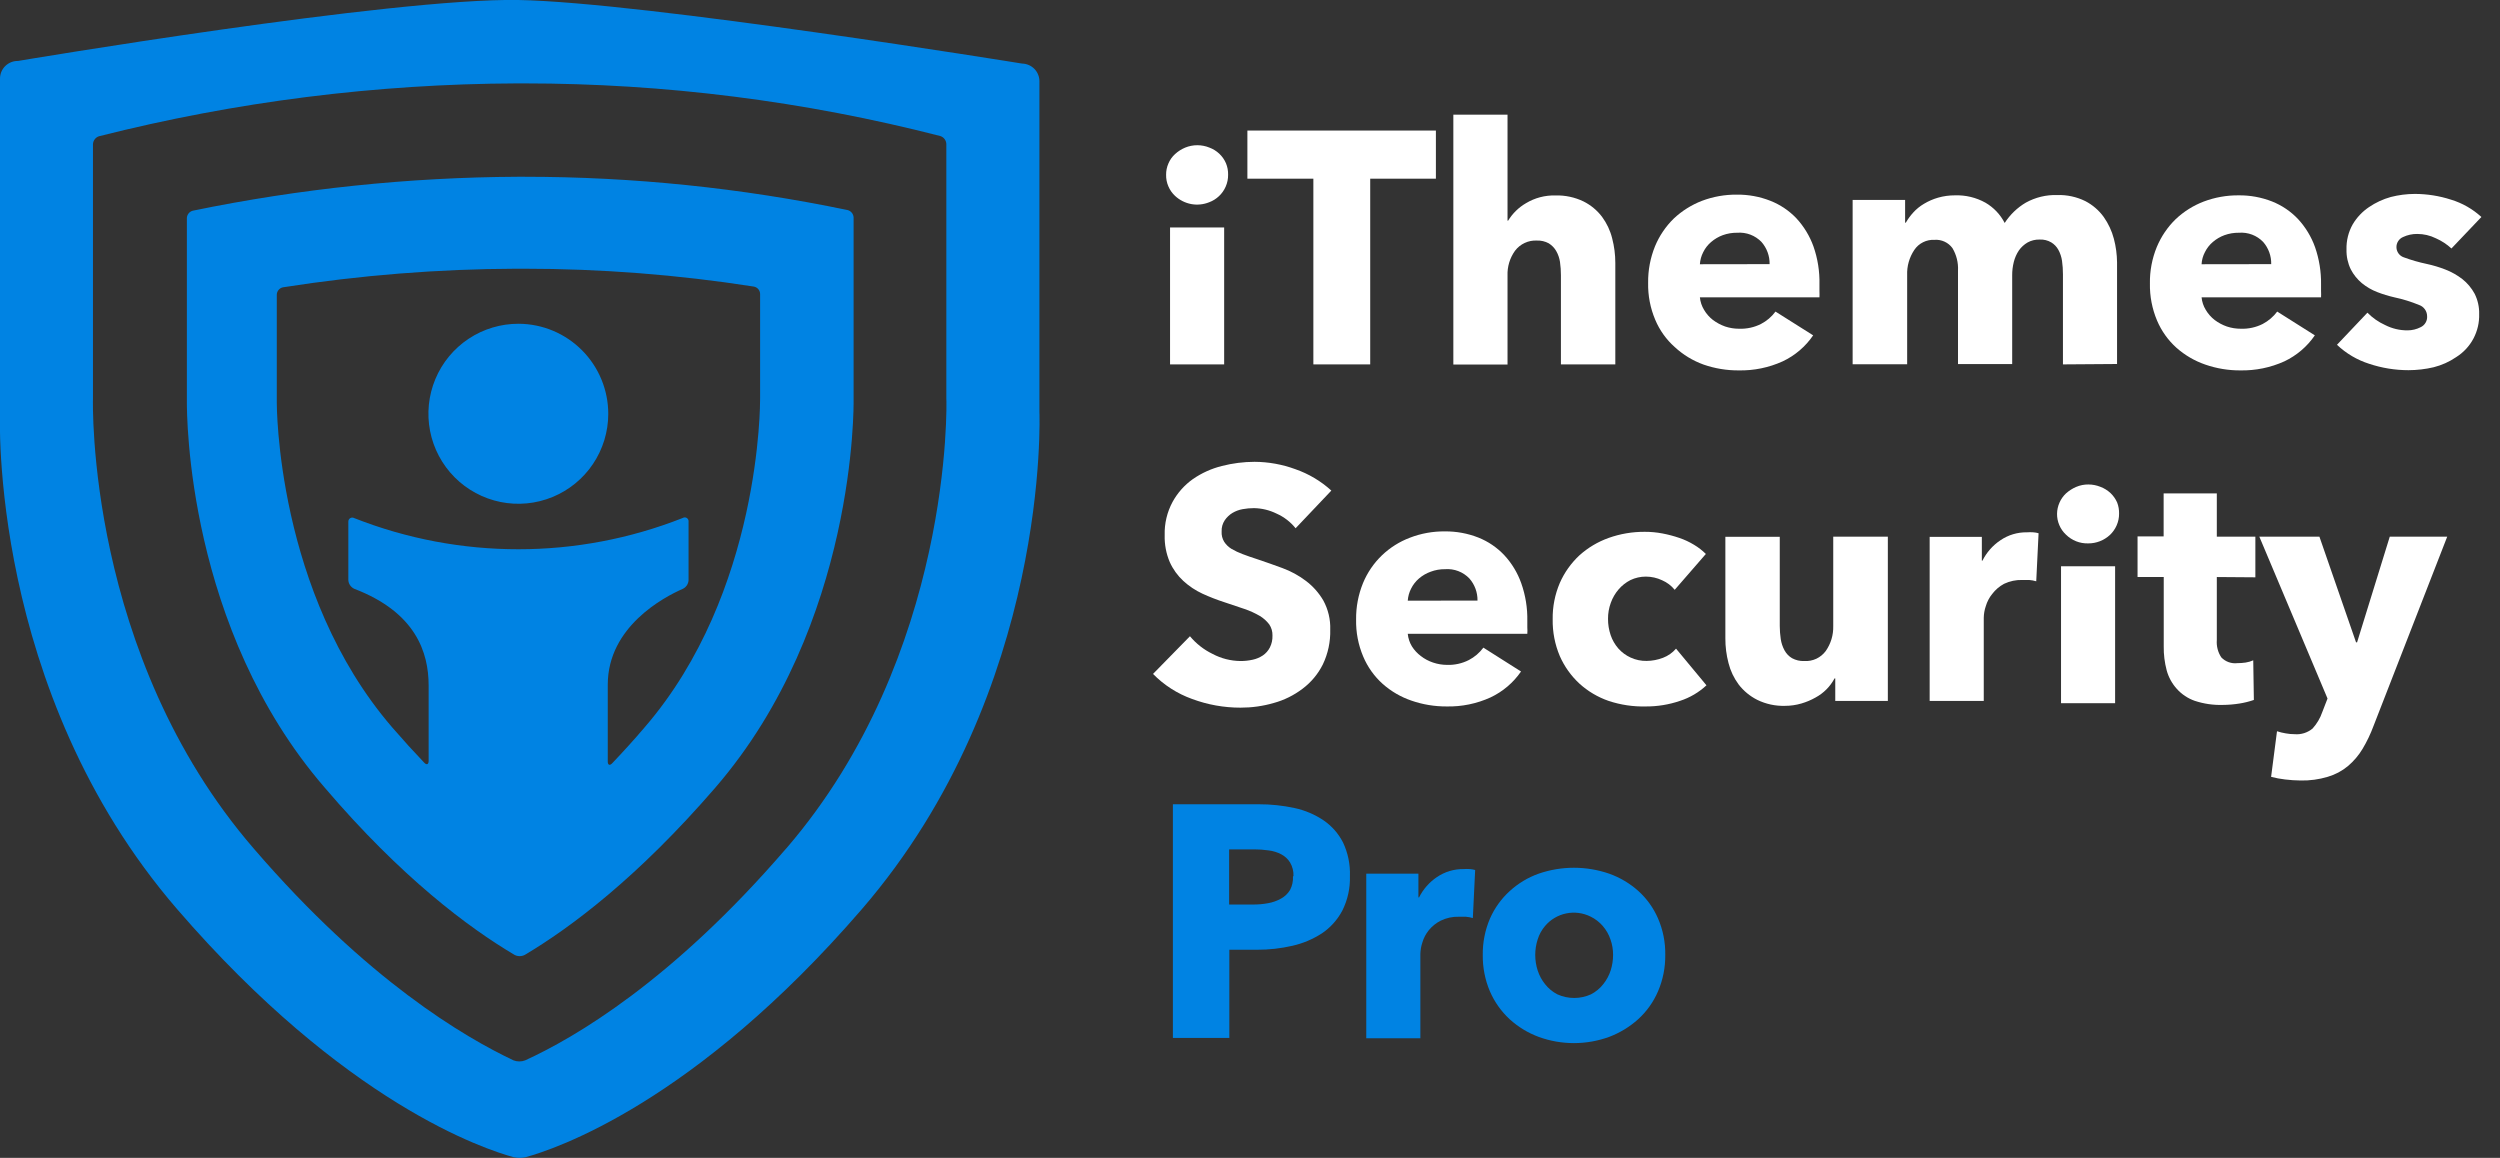 <svg width="95" height="44" viewBox="0 0 95 44" fill="none" xmlns="http://www.w3.org/2000/svg">
<rect x="0" y="0" width="95" height="44" fill="#333333" stroke="none"/>
<g clip-path="url(#clip0_88_986)">
<path d="M39.498 15.665V3.088C39.498 2.912 39.429 2.743 39.306 2.617C39.182 2.492 39.015 2.419 38.839 2.416C38.839 2.416 24.487 0.085 19.701 -0C14.914 -0.085 0.686 2.316 0.686 2.316C0.597 2.314 0.508 2.33 0.425 2.363C0.341 2.396 0.266 2.445 0.202 2.507C0.138 2.57 0.087 2.645 0.052 2.727C0.017 2.81 -0 2.898 -0 2.988V15.665C-0 15.665 -0.448 26.227 6.726 34.542C13.098 41.927 18.42 43.676 19.531 43.977C19.672 44.008 19.818 44.008 19.959 43.977C21.085 43.672 26.4 41.911 32.756 34.542C39.93 26.227 39.498 15.665 39.498 15.665ZM29.856 32.264C25.532 37.283 21.837 39.433 19.955 40.294C19.814 40.348 19.657 40.348 19.515 40.294C17.649 39.41 13.95 37.252 9.642 32.245C3.274 24.88 3.529 15.229 3.533 15.129V5.478C3.536 5.41 3.56 5.345 3.601 5.291C3.642 5.237 3.699 5.197 3.764 5.177C8.956 3.863 14.288 3.189 19.643 3.169H19.917C25.251 3.169 30.564 3.841 35.73 5.169C35.795 5.189 35.852 5.229 35.893 5.283C35.934 5.337 35.958 5.402 35.961 5.47V15.144C35.973 15.229 36.224 24.88 29.875 32.245L29.856 32.264Z" fill="#0083E3"/>
<path d="M19.709 12.303C19.032 12.301 18.371 12.499 17.808 12.873C17.244 13.247 16.805 13.78 16.544 14.404C16.283 15.029 16.214 15.716 16.343 16.38C16.473 17.044 16.797 17.655 17.274 18.135C17.75 18.614 18.359 18.942 19.021 19.076C19.684 19.21 20.372 19.144 20.997 18.886C21.622 18.629 22.157 18.192 22.534 17.63C22.911 17.068 23.113 16.407 23.114 15.731C23.115 14.825 22.757 13.955 22.119 13.313C21.481 12.67 20.614 12.307 19.709 12.303Z" fill="#0083E3"/>
<path d="M32.437 15.214V8.265C32.434 8.2 32.411 8.137 32.37 8.086C32.329 8.035 32.272 7.999 32.209 7.983C28.167 7.141 24.049 6.717 19.921 6.717H19.67C15.524 6.738 11.389 7.17 7.328 8.006C7.265 8.022 7.208 8.058 7.167 8.109C7.126 8.16 7.103 8.223 7.101 8.288V15.264C7.101 15.777 7.101 23.876 12.342 29.933C15.246 33.338 17.796 35.245 19.555 36.287C19.614 36.317 19.68 36.333 19.747 36.333C19.814 36.333 19.88 36.317 19.94 36.287C21.687 35.249 24.237 33.342 27.18 29.933C32.556 23.714 32.437 15.31 32.437 15.214ZM24.495 27.64C24.075 28.134 23.662 28.586 23.261 29.007C23.168 29.103 23.095 29.072 23.095 28.937V26.019C23.095 23.811 25.236 22.687 25.942 22.378C26.006 22.349 26.06 22.302 26.1 22.244C26.139 22.185 26.162 22.117 26.165 22.046V19.831C26.17 19.803 26.166 19.774 26.154 19.748C26.143 19.722 26.125 19.7 26.101 19.685C26.077 19.669 26.05 19.661 26.021 19.661C25.993 19.661 25.965 19.669 25.942 19.684C21.932 21.267 17.471 21.268 13.461 19.688C13.437 19.674 13.409 19.667 13.382 19.668C13.354 19.669 13.327 19.678 13.304 19.693C13.281 19.708 13.262 19.729 13.251 19.754C13.239 19.779 13.234 19.807 13.237 19.834V22.05C13.242 22.12 13.266 22.187 13.306 22.244C13.346 22.301 13.401 22.346 13.464 22.375C15.809 23.274 16.288 24.803 16.288 26.05V28.914C16.288 29.049 16.214 29.08 16.122 28.983C15.729 28.572 15.322 28.124 14.903 27.64C10.491 22.521 10.518 15.349 10.518 15.287V11.195C10.52 11.128 10.545 11.065 10.589 11.014C10.632 10.963 10.691 10.929 10.757 10.917C13.692 10.457 16.657 10.221 19.628 10.211H19.894C22.824 10.211 25.75 10.438 28.645 10.89C28.711 10.902 28.771 10.936 28.814 10.986C28.858 11.037 28.883 11.101 28.884 11.168V15.144C28.884 15.279 28.927 22.51 24.495 27.64Z" fill="#0083E3"/>
<path d="M51.297 33.291C51.311 33.746 51.212 34.197 51.008 34.604C50.825 34.95 50.56 35.245 50.236 35.465C49.892 35.689 49.511 35.85 49.11 35.94C48.674 36.041 48.227 36.091 47.779 36.09H46.715V39.441H44.57V30.562H47.829C48.287 30.561 48.743 30.608 49.191 30.705C49.585 30.789 49.959 30.948 50.294 31.172C50.607 31.386 50.862 31.675 51.035 32.014C51.223 32.412 51.313 32.851 51.297 33.291ZM49.152 33.291C49.16 33.112 49.115 32.934 49.025 32.778C48.944 32.645 48.828 32.537 48.69 32.465C48.538 32.385 48.373 32.334 48.203 32.315C48.02 32.288 47.834 32.275 47.648 32.276H46.707V34.372H47.609C47.802 34.374 47.995 34.357 48.184 34.322C48.359 34.292 48.527 34.232 48.682 34.145C48.824 34.067 48.943 33.953 49.025 33.813C49.106 33.656 49.143 33.48 49.133 33.303L49.152 33.291Z" fill="#0083E3"/>
<path d="M55.968 34.886C55.88 34.86 55.789 34.843 55.698 34.836H55.443C55.202 34.828 54.962 34.88 54.745 34.986C54.571 35.074 54.417 35.198 54.294 35.349C54.183 35.486 54.1 35.643 54.051 35.812C54.004 35.953 53.978 36.1 53.974 36.248V39.453H51.918V33.199H53.9V34.102H53.924C54.079 33.791 54.313 33.525 54.602 33.33C54.901 33.126 55.255 33.02 55.617 33.025C55.699 33.019 55.781 33.019 55.864 33.025C55.929 33.031 55.993 33.042 56.056 33.06L55.968 34.886Z" fill="#0083E3"/>
<path d="M63.28 36.287C63.286 36.765 63.191 37.238 63.002 37.677C62.829 38.078 62.573 38.437 62.25 38.731C61.927 39.021 61.553 39.249 61.147 39.402C60.282 39.717 59.335 39.717 58.47 39.402C58.063 39.251 57.689 39.023 57.367 38.731C57.048 38.435 56.793 38.076 56.619 37.677C56.432 37.238 56.339 36.764 56.345 36.287C56.339 35.812 56.432 35.342 56.619 34.905C56.793 34.509 57.047 34.154 57.367 33.863C57.687 33.57 58.062 33.344 58.47 33.199C59.337 32.9 60.28 32.9 61.147 33.199C61.553 33.343 61.928 33.564 62.25 33.851C62.573 34.141 62.829 34.496 63.002 34.894C63.194 35.333 63.288 35.808 63.28 36.287ZM61.297 36.287C61.298 36.086 61.265 35.886 61.197 35.697C61.135 35.511 61.036 35.339 60.908 35.191C60.78 35.041 60.622 34.918 60.445 34.832C60.157 34.688 59.83 34.645 59.515 34.71C59.2 34.775 58.916 34.944 58.709 35.191C58.584 35.339 58.49 35.511 58.432 35.697C58.308 36.081 58.308 36.494 58.432 36.878C58.493 37.067 58.588 37.244 58.713 37.399C58.839 37.56 58.998 37.691 59.18 37.785C59.38 37.876 59.598 37.923 59.818 37.923C60.038 37.923 60.256 37.876 60.456 37.785C60.638 37.691 60.797 37.56 60.923 37.399C61.048 37.244 61.144 37.067 61.205 36.878C61.266 36.687 61.297 36.488 61.297 36.287Z" fill="#0083E3"/>
<path d="M46.668 6.644C46.67 6.798 46.638 6.951 46.576 7.092C46.517 7.228 46.43 7.351 46.322 7.453C46.214 7.555 46.087 7.635 45.947 7.686C45.73 7.773 45.493 7.797 45.264 7.754C45.034 7.71 44.822 7.603 44.651 7.443C44.542 7.341 44.455 7.217 44.397 7.079C44.338 6.942 44.309 6.793 44.312 6.644C44.31 6.495 44.34 6.348 44.4 6.211C44.457 6.076 44.542 5.955 44.651 5.856C44.764 5.752 44.895 5.668 45.037 5.609C45.332 5.488 45.663 5.488 45.959 5.609C46.098 5.661 46.226 5.74 46.334 5.842C46.442 5.944 46.528 6.067 46.587 6.204C46.645 6.343 46.672 6.493 46.668 6.644ZM44.462 13.847V8.643H46.518V13.847H44.462Z" fill="white"/>
<path d="M52.068 6.79V13.847H49.908V6.79H47.401V4.961H54.564V6.79H52.068Z" fill="white"/>
<path d="M59.315 13.847V10.458C59.315 10.29 59.304 10.122 59.28 9.956C59.258 9.808 59.209 9.665 59.134 9.535C59.065 9.417 58.968 9.318 58.852 9.246C58.714 9.171 58.558 9.135 58.401 9.141C58.242 9.133 58.083 9.164 57.938 9.232C57.794 9.299 57.668 9.4 57.572 9.527C57.374 9.802 57.273 10.135 57.286 10.473V13.851H55.227V4.358H57.286V8.385H57.309C57.477 8.11 57.71 7.882 57.988 7.721C58.324 7.519 58.711 7.417 59.103 7.427C59.473 7.416 59.841 7.494 60.175 7.655C60.45 7.793 60.691 7.992 60.877 8.238C61.058 8.484 61.19 8.763 61.263 9.06C61.342 9.363 61.382 9.674 61.382 9.987V13.847H59.315Z" fill="white"/>
<path d="M69.139 10.809V11.06C69.143 11.14 69.143 11.22 69.139 11.299H64.596C64.612 11.467 64.666 11.63 64.754 11.774C64.841 11.923 64.956 12.054 65.093 12.16C65.234 12.265 65.39 12.348 65.556 12.407C65.728 12.464 65.907 12.493 66.088 12.492C66.376 12.502 66.661 12.44 66.917 12.311C67.135 12.198 67.323 12.037 67.469 11.84L68.9 12.743C68.609 13.17 68.21 13.511 67.743 13.731C67.218 13.97 66.645 14.087 66.069 14.075C65.616 14.078 65.166 14.003 64.738 13.855C64.331 13.709 63.957 13.482 63.639 13.187C63.318 12.902 63.065 12.548 62.899 12.152C62.711 11.708 62.619 11.229 62.629 10.747C62.623 10.271 62.712 9.799 62.891 9.357C63.055 8.962 63.298 8.603 63.604 8.304C63.914 8.013 64.277 7.785 64.673 7.632C65.098 7.471 65.549 7.392 66.003 7.396C66.436 7.392 66.865 7.47 67.268 7.628C67.647 7.776 67.988 8.005 68.267 8.3C68.551 8.608 68.77 8.971 68.912 9.365C69.074 9.829 69.151 10.318 69.139 10.809ZM67.245 10.037C67.251 9.728 67.141 9.428 66.937 9.195C66.818 9.072 66.674 8.977 66.515 8.916C66.356 8.856 66.185 8.831 66.015 8.844C65.827 8.842 65.64 8.873 65.463 8.937C65.303 8.996 65.154 9.084 65.024 9.195C64.898 9.302 64.796 9.433 64.723 9.581C64.649 9.724 64.606 9.88 64.596 10.041L67.245 10.037Z" fill="white"/>
<path d="M78.392 13.847V10.423C78.392 10.252 78.381 10.082 78.357 9.913C78.336 9.766 78.289 9.624 78.218 9.493C78.154 9.377 78.061 9.28 77.948 9.211C77.814 9.132 77.66 9.095 77.505 9.103C77.345 9.099 77.186 9.137 77.046 9.215C76.917 9.291 76.805 9.393 76.718 9.516C76.629 9.649 76.564 9.797 76.525 9.952C76.483 10.117 76.462 10.287 76.463 10.458V13.835H74.404V10.284C74.42 9.983 74.346 9.685 74.192 9.427C74.114 9.321 74.011 9.237 73.893 9.183C73.774 9.128 73.643 9.104 73.513 9.114C73.362 9.106 73.211 9.137 73.076 9.205C72.941 9.272 72.825 9.374 72.742 9.5C72.554 9.782 72.459 10.115 72.472 10.454V13.843H70.4V7.597H72.394V8.462H72.421C72.501 8.323 72.595 8.194 72.703 8.076C72.822 7.945 72.96 7.833 73.112 7.744C73.278 7.644 73.457 7.566 73.644 7.512C73.853 7.452 74.07 7.422 74.288 7.423C74.692 7.409 75.092 7.505 75.445 7.701C75.759 7.883 76.013 8.151 76.178 8.473C76.382 8.157 76.656 7.892 76.98 7.701C77.344 7.499 77.756 7.399 78.172 7.412C78.543 7.399 78.911 7.479 79.244 7.643C79.52 7.787 79.76 7.993 79.942 8.246C80.119 8.497 80.25 8.778 80.328 9.076C80.405 9.368 80.445 9.669 80.448 9.971V13.832L78.392 13.847Z" fill="white"/>
<path d="M88.2 10.809V11.06C88.204 11.14 88.204 11.22 88.2 11.299H83.66C83.676 11.467 83.73 11.63 83.818 11.774C83.906 11.923 84.021 12.054 84.158 12.16C84.298 12.266 84.454 12.349 84.621 12.407C84.792 12.464 84.972 12.493 85.153 12.492C85.44 12.502 85.725 12.44 85.982 12.311C86.199 12.197 86.387 12.036 86.534 11.84L87.964 12.743C87.673 13.169 87.273 13.51 86.807 13.731C86.282 13.969 85.71 14.086 85.133 14.075C84.681 14.078 84.231 14.003 83.803 13.855C83.398 13.716 83.024 13.498 82.704 13.214C82.385 12.927 82.134 12.574 81.967 12.179C81.78 11.735 81.688 11.256 81.697 10.774C81.689 10.298 81.778 9.825 81.959 9.384C82.124 8.989 82.366 8.63 82.673 8.331C82.981 8.039 83.344 7.811 83.741 7.659C84.165 7.499 84.615 7.419 85.068 7.423C85.502 7.418 85.933 7.497 86.337 7.655C86.712 7.804 87.051 8.033 87.328 8.327C87.612 8.635 87.831 8.998 87.972 9.392C88.13 9.848 88.207 10.327 88.2 10.809ZM86.306 10.037C86.313 9.728 86.204 9.428 86.001 9.195C85.883 9.072 85.739 8.977 85.58 8.916C85.42 8.856 85.249 8.831 85.079 8.844C84.891 8.842 84.705 8.873 84.528 8.937C84.367 8.996 84.218 9.084 84.088 9.195C83.963 9.302 83.86 9.433 83.787 9.581C83.712 9.723 83.668 9.88 83.66 10.041L86.306 10.037Z" fill="white"/>
<path d="M93.155 9.442C92.981 9.282 92.782 9.152 92.565 9.056C92.344 8.946 92.099 8.889 91.852 8.89C91.668 8.888 91.486 8.928 91.319 9.006C91.242 9.038 91.176 9.093 91.131 9.163C91.085 9.234 91.062 9.316 91.065 9.4C91.067 9.484 91.095 9.565 91.145 9.633C91.194 9.7 91.263 9.751 91.343 9.778C91.627 9.883 91.918 9.967 92.214 10.029C92.456 10.081 92.693 10.152 92.924 10.242C93.155 10.331 93.371 10.454 93.568 10.604C93.76 10.756 93.918 10.945 94.035 11.16C94.155 11.399 94.215 11.665 94.208 11.932C94.218 12.258 94.142 12.579 93.99 12.867C93.837 13.154 93.612 13.396 93.337 13.569C93.076 13.748 92.786 13.878 92.48 13.955C92.167 14.029 91.846 14.066 91.524 14.067C91.015 14.067 90.51 13.985 90.027 13.824C89.571 13.679 89.153 13.432 88.805 13.102L89.962 11.882C90.156 12.079 90.385 12.239 90.637 12.353C90.901 12.487 91.193 12.556 91.489 12.554C91.661 12.553 91.83 12.512 91.983 12.434C92.061 12.398 92.127 12.339 92.171 12.264C92.216 12.19 92.236 12.104 92.23 12.017C92.23 11.923 92.201 11.831 92.146 11.754C92.091 11.677 92.014 11.619 91.925 11.589C91.622 11.464 91.308 11.367 90.988 11.299C90.765 11.248 90.545 11.181 90.332 11.098C90.121 11.017 89.925 10.902 89.75 10.759C89.576 10.613 89.433 10.435 89.329 10.234C89.216 10 89.16 9.741 89.167 9.481C89.157 9.145 89.24 8.812 89.406 8.52C89.561 8.261 89.77 8.04 90.02 7.871C90.274 7.698 90.556 7.567 90.853 7.485C91.15 7.409 91.456 7.37 91.763 7.369C92.229 7.37 92.692 7.442 93.136 7.586C93.566 7.716 93.962 7.942 94.293 8.246L93.155 9.442Z" fill="white"/>
<path d="M49.233 20.074C49.041 19.834 48.793 19.643 48.512 19.518C48.244 19.386 47.951 19.314 47.652 19.309C47.507 19.309 47.363 19.322 47.22 19.348C47.084 19.372 46.953 19.421 46.834 19.491C46.718 19.561 46.618 19.656 46.541 19.769C46.456 19.896 46.414 20.048 46.422 20.201C46.414 20.337 46.448 20.471 46.518 20.587C46.588 20.695 46.682 20.786 46.792 20.854C46.929 20.934 47.074 21.003 47.224 21.058C47.394 21.124 47.579 21.186 47.791 21.255C48.092 21.355 48.404 21.467 48.732 21.587C49.05 21.704 49.349 21.866 49.619 22.07C49.889 22.272 50.116 22.527 50.286 22.818C50.471 23.158 50.562 23.54 50.549 23.926C50.561 24.384 50.465 24.838 50.267 25.25C50.085 25.614 49.821 25.93 49.496 26.173C49.169 26.421 48.799 26.605 48.404 26.713C47.993 26.833 47.567 26.892 47.139 26.891C46.51 26.892 45.885 26.779 45.295 26.559C44.737 26.358 44.23 26.033 43.815 25.609L45.218 24.177C45.454 24.46 45.747 24.689 46.078 24.849C46.405 25.023 46.769 25.115 47.139 25.119C47.295 25.12 47.45 25.103 47.602 25.069C47.74 25.04 47.87 24.985 47.988 24.907C48.1 24.831 48.192 24.727 48.254 24.606C48.325 24.466 48.359 24.311 48.354 24.154C48.359 24.002 48.316 23.852 48.231 23.726C48.132 23.597 48.011 23.488 47.872 23.405C47.689 23.299 47.497 23.211 47.297 23.143L46.526 22.884C46.242 22.792 45.964 22.684 45.693 22.56C45.428 22.437 45.183 22.274 44.968 22.077C44.749 21.875 44.573 21.631 44.451 21.359C44.314 21.036 44.248 20.687 44.258 20.336C44.245 19.895 44.349 19.458 44.559 19.07C44.747 18.727 45.011 18.431 45.33 18.205C45.664 17.974 46.038 17.805 46.433 17.707C46.839 17.603 47.256 17.55 47.675 17.549C48.202 17.552 48.724 17.646 49.218 17.827C49.726 18.003 50.193 18.28 50.591 18.642L49.233 20.074Z" fill="white"/>
<path d="M58.038 23.594V23.845C58.044 23.925 58.044 24.005 58.038 24.085H53.495C53.511 24.254 53.565 24.418 53.653 24.563C53.743 24.705 53.858 24.829 53.993 24.93C54.132 25.038 54.288 25.121 54.456 25.177C54.627 25.235 54.807 25.265 54.988 25.266C55.275 25.275 55.561 25.212 55.817 25.081C56.034 24.968 56.223 24.807 56.368 24.61L57.799 25.517C57.507 25.941 57.108 26.281 56.642 26.501C56.117 26.741 55.545 26.858 54.968 26.845C54.516 26.847 54.066 26.773 53.638 26.625C53.234 26.488 52.861 26.271 52.542 25.988C52.222 25.701 51.969 25.346 51.802 24.949C51.614 24.505 51.522 24.026 51.532 23.544C51.526 23.069 51.615 22.598 51.794 22.158C51.958 21.761 52.202 21.402 52.512 21.104C52.818 20.811 53.18 20.583 53.576 20.433C54 20.269 54.452 20.188 54.907 20.193C55.339 20.189 55.769 20.267 56.172 20.425C56.547 20.573 56.886 20.803 57.163 21.097C57.448 21.404 57.667 21.767 57.807 22.162C57.97 22.622 58.048 23.107 58.038 23.594ZM56.145 22.822C56.15 22.513 56.04 22.213 55.836 21.981C55.718 21.858 55.574 21.763 55.415 21.702C55.255 21.641 55.084 21.616 54.914 21.629C54.726 21.627 54.539 21.659 54.363 21.726C54.202 21.784 54.053 21.87 53.923 21.981C53.798 22.088 53.696 22.219 53.622 22.367C53.549 22.509 53.505 22.666 53.495 22.826L56.145 22.822Z" fill="white"/>
<path d="M63.639 22.413C63.511 22.255 63.347 22.131 63.16 22.05C62.968 21.959 62.759 21.912 62.547 21.911C62.343 21.91 62.141 21.955 61.957 22.043C61.785 22.131 61.632 22.251 61.506 22.398C61.378 22.547 61.278 22.718 61.212 22.903C61.139 23.101 61.102 23.31 61.105 23.521C61.104 23.73 61.138 23.937 61.205 24.135C61.268 24.322 61.368 24.495 61.498 24.644C61.628 24.79 61.787 24.907 61.965 24.988C62.156 25.076 62.364 25.119 62.574 25.115C62.786 25.113 62.997 25.072 63.195 24.996C63.386 24.923 63.556 24.804 63.689 24.648L64.846 26.042C64.558 26.309 64.216 26.511 63.843 26.632C63.423 26.776 62.983 26.848 62.539 26.845C62.062 26.857 61.585 26.786 61.132 26.636C60.719 26.494 60.34 26.27 60.017 25.976C59.7 25.682 59.446 25.326 59.272 24.93C59.086 24.489 58.994 24.015 59.002 23.536C58.994 23.062 59.086 22.591 59.272 22.154C59.446 21.757 59.7 21.4 60.017 21.104C60.341 20.812 60.72 20.587 61.132 20.44C61.571 20.284 62.034 20.206 62.501 20.209C62.726 20.208 62.95 20.229 63.172 20.271C63.389 20.312 63.603 20.369 63.812 20.44C64.009 20.507 64.198 20.595 64.375 20.703C64.538 20.8 64.688 20.917 64.823 21.05L63.639 22.413Z" fill="white"/>
<path d="M69.74 26.636V25.779H69.713C69.549 26.087 69.299 26.339 68.992 26.505C68.822 26.602 68.641 26.678 68.452 26.733C68.251 26.792 68.041 26.822 67.831 26.822C67.466 26.833 67.103 26.755 66.775 26.594C66.499 26.455 66.257 26.256 66.069 26.011C65.888 25.767 65.757 25.491 65.683 25.196C65.603 24.89 65.562 24.575 65.564 24.258V20.398H67.631V23.787C67.632 23.955 67.644 24.123 67.669 24.289C67.692 24.438 67.74 24.582 67.812 24.714C67.879 24.837 67.977 24.94 68.097 25.011C68.239 25.088 68.399 25.126 68.56 25.119C68.719 25.129 68.877 25.099 69.021 25.032C69.164 24.964 69.288 24.862 69.382 24.733C69.573 24.458 69.671 24.13 69.663 23.795V20.394H71.738V26.636H69.74Z" fill="white"/>
<path d="M77.377 22.089C77.289 22.063 77.198 22.046 77.107 22.039H76.849C76.609 22.032 76.371 22.082 76.154 22.185C75.978 22.28 75.824 22.412 75.703 22.571C75.592 22.708 75.51 22.866 75.46 23.035C75.412 23.175 75.386 23.322 75.383 23.471V26.636H73.327V20.402H75.31V21.305H75.333C75.489 20.994 75.722 20.727 76.012 20.533C76.31 20.328 76.664 20.222 77.026 20.228C77.107 20.222 77.188 20.222 77.269 20.228C77.335 20.233 77.401 20.245 77.466 20.263L77.377 22.089Z" fill="white"/>
<path d="M84.239 21.927V24.32C84.221 24.553 84.28 24.785 84.409 24.98C84.486 25.061 84.581 25.123 84.686 25.161C84.791 25.199 84.903 25.213 85.014 25.2C85.121 25.2 85.228 25.192 85.334 25.177C85.434 25.162 85.531 25.133 85.623 25.092L85.647 26.598C85.471 26.659 85.29 26.704 85.107 26.733C84.891 26.768 84.673 26.786 84.455 26.787C84.097 26.797 83.741 26.744 83.402 26.632C83.14 26.541 82.905 26.384 82.719 26.177C82.537 25.976 82.405 25.735 82.334 25.474C82.255 25.176 82.217 24.868 82.222 24.559V21.927H81.227V20.383H82.218V18.75H84.239V20.394H85.704V21.938L84.239 21.927Z" fill="white"/>
<path d="M90.194 27.586C90.082 27.889 89.942 28.181 89.777 28.458C89.629 28.705 89.441 28.925 89.222 29.111C88.995 29.299 88.733 29.438 88.45 29.52C88.119 29.619 87.774 29.666 87.428 29.659C87.23 29.657 87.031 29.644 86.834 29.62C86.655 29.599 86.477 29.566 86.302 29.52L86.526 27.787C86.634 27.823 86.745 27.85 86.857 27.868C86.968 27.889 87.08 27.899 87.193 27.899C87.316 27.91 87.44 27.896 87.558 27.859C87.675 27.822 87.785 27.762 87.879 27.683C88.042 27.502 88.167 27.291 88.246 27.061L88.446 26.544L85.855 20.394H88.138L89.53 24.409H89.569L90.811 20.394H92.994L90.194 27.586Z" fill="white"/>
<path d="M80.525 19.522C80.526 19.675 80.494 19.826 80.432 19.966C80.373 20.101 80.287 20.223 80.181 20.325C79.955 20.535 79.657 20.652 79.348 20.649C79.193 20.653 79.039 20.626 78.894 20.569C78.75 20.512 78.618 20.426 78.507 20.317C78.398 20.215 78.312 20.092 78.254 19.955C78.195 19.818 78.166 19.671 78.168 19.522C78.17 19.377 78.201 19.234 78.26 19.101C78.318 18.969 78.402 18.849 78.507 18.75C78.622 18.647 78.752 18.563 78.893 18.503C79.041 18.44 79.2 18.408 79.36 18.41C79.516 18.41 79.67 18.441 79.815 18.499C79.958 18.552 80.089 18.634 80.201 18.738C80.307 18.839 80.392 18.96 80.451 19.093C80.504 19.23 80.529 19.375 80.525 19.522ZM78.319 26.721V21.517H80.374V26.721H78.319Z" fill="white"/>
</g>
<defs>
<clipPath id="clip0_88_986">
<rect width="94.286" height="44" fill="white"/>
</clipPath>
</defs>
</svg>

